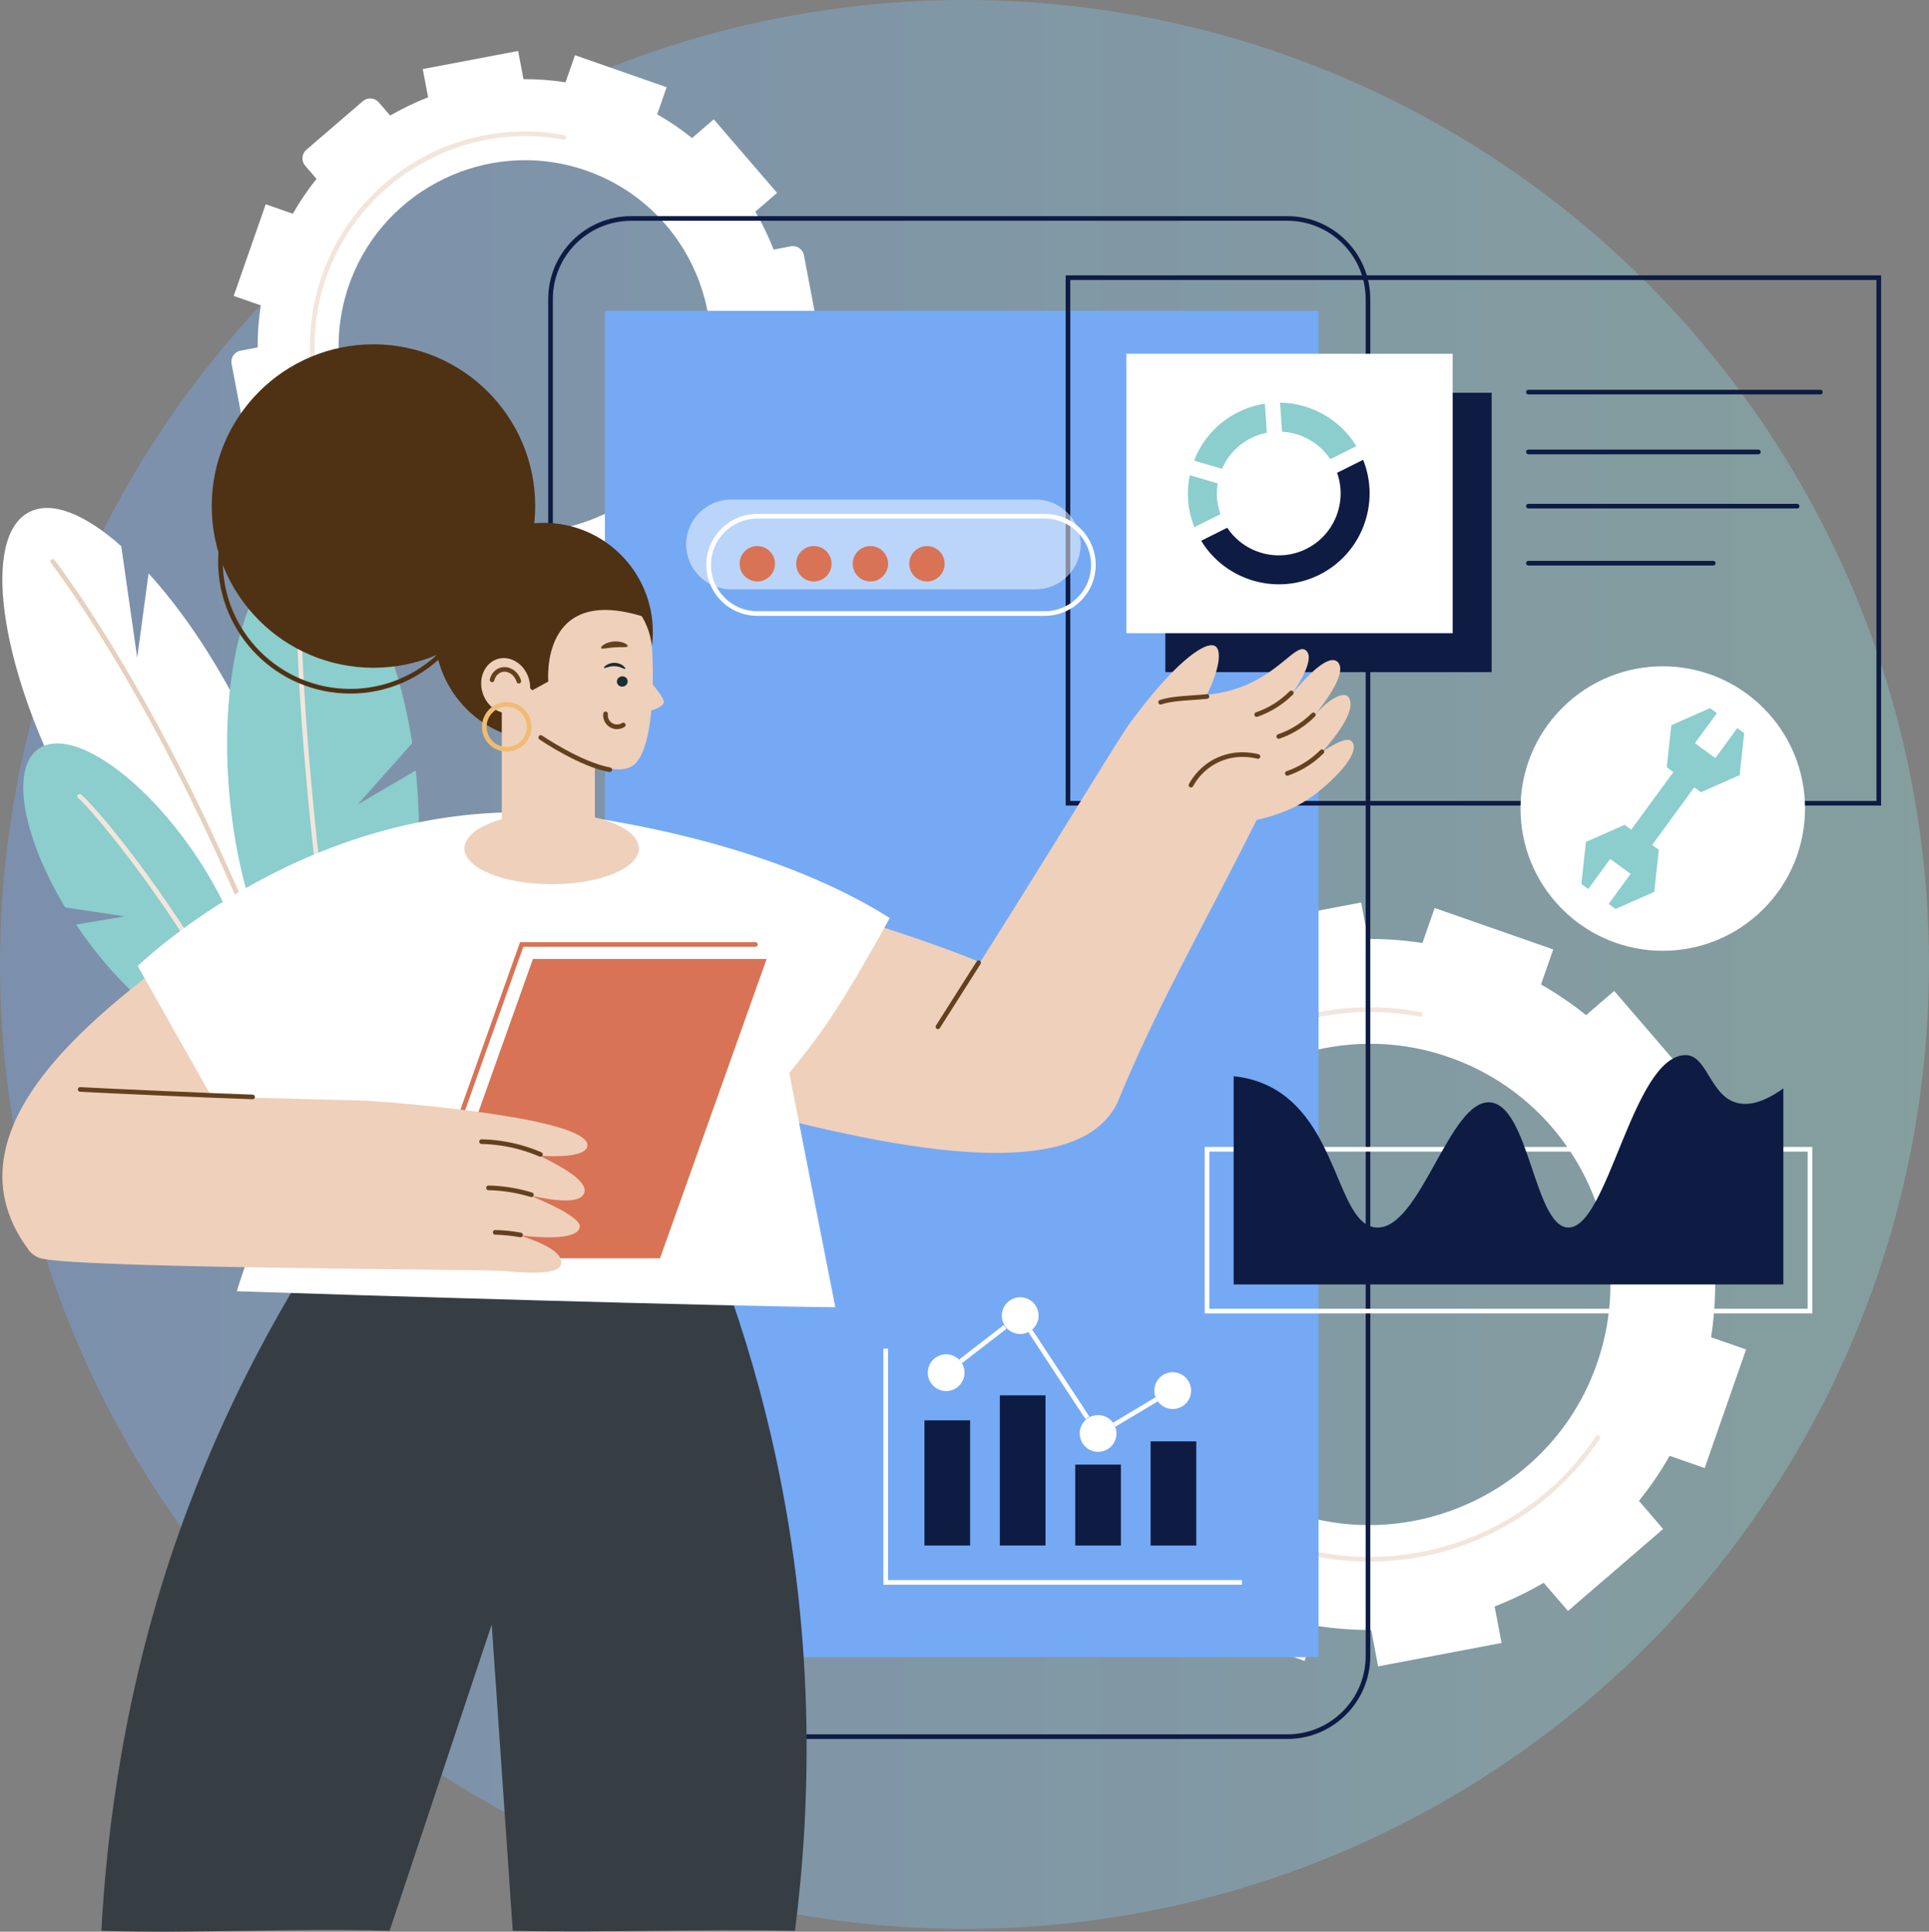 <svg xmlns="http://www.w3.org/2000/svg" xmlns:xlink="http://www.w3.org/1999/xlink" viewBox="46.8 46.17 906.38 907.68"><rect x="46.8" y="46.17" width="906.38" height="907.68" fill="#808080" stroke="none"/><defs><style>.cls-1,.cls-2{fill:#fff;}.cls-3{isolation:isolate;}.cls-4{fill:#8ccdcd;}.cls-5{fill:#0e1c44;}.cls-6{fill:#e6d0be;}.cls-7{fill:#4f3113;}.cls-8{fill:#63411f;}.cls-2{mix-blend-mode:overlay;opacity:.5;}.cls-9{fill:url(#linear-gradient);opacity:.39;}.cls-10{fill:#efbc73;}.cls-11{fill:#f2e6dc;}.cls-12{fill:#76a9f4;}.cls-13{fill:#d87355;}.cls-14{fill:#1a2e35;}.cls-15{fill:#363e44;}.cls-16{fill:#efd0bb;}</style><linearGradient id="linear-gradient" x1="46.82" y1="499.35" x2="953.18" y2="499.35" gradientTransform="matrix(1, 0, 0, 1, 0, 0)" gradientUnits="userSpaceOnUse"><stop offset="0" stop-color="#76a9f4"/><stop offset="1" stop-color="#8ccdcd"/></linearGradient></defs><g class="cls-3"><g id="GRAPHICS"><g id="Mobile_SEO"><circle class="cls-9" cx="500" cy="499.35" r="453.18"/><g><path class="cls-1" d="M158.56,377.31c-12.79-24.6-27.49-45.83-41.95-61.73l-5.34,39.68-7.5-52.45c-16.96-15.05-32.64-21.54-43.3-15.99-22.18,11.53-14.22,70.75,17.78,132.26,31.99,61.51,75.91,102.03,98.08,90.49,22.18-11.53,14.22-70.75-17.78-132.26Z"/><path class="cls-4" d="M242.14,408.24l-27.28,15.96,25.62-28.82c-8.05-52.3-29.96-90.91-51.94-88.9-24.27,2.22-39.44,53.1-33.89,113.64,5.55,60.54,29.72,107.81,53.98,105.59,24.27-2.22,39.44-53.1,33.89-113.64-.12-1.28-.25-2.56-.38-3.83Z"/><path class="cls-4" d="M82.54,480.6l22.89-3.83-28-4.21c-20.05-33.28-25.85-65.36-12.5-74.56,14.73-10.15,47.21,11.41,72.54,48.16,25.33,36.75,33.93,74.78,19.2,84.93-14.73,10.15-47.21-11.41-72.54-48.16-.54-.78-1.06-1.56-1.59-2.34Z"/><path class="cls-6" d="M222.28,655.71c-.49,0-.93-.33-1.06-.82-29.79-116.89-69.12-204.26-96.88-256.96-30.07-57.11-53.4-86.96-53.63-87.25-.37-.47-.29-1.16,.18-1.53,.47-.37,1.16-.29,1.53,.18,.23,.3,23.66,30.26,53.82,87.52,27.82,52.82,67.25,140.37,97.1,257.51,.15,.58-.2,1.18-.79,1.33-.09,.02-.18,.03-.27,.03Z"/><path class="cls-11" d="M230.66,653.57c-.49,0-.94-.34-1.06-.84-39.83-169.08-43.08-304.27-43.11-305.62-.01-.6,.47-1.1,1.07-1.11,.63-.01,1.1,.47,1.11,1.07,.03,1.34,3.27,136.32,43.05,305.16,.14,.59-.23,1.18-.81,1.31-.08,.02-.17,.03-.25,.03Z"/><path class="cls-11" d="M211.37,657.08c-.48,0-.92-.32-1.05-.8-19.74-72.1-52.28-131.4-76.1-168.45-26.29-40.88-48.39-65.02-50.48-66.48-.49-.23-.74-.8-.56-1.33,.19-.57,.81-.88,1.38-.7,3.58,1.18,89.79,97.24,127.87,236.37,.16,.58-.18,1.18-.77,1.34-.1,.03-.19,.04-.29,.04Zm-127.5-235.68h0Zm0,0h0Z"/></g><g><path class="cls-1" d="M430.09,232.46l-12.73-4.45c1.03-6.6,1.51-13.2,1.48-19.75l8.03-1.52c2.87-.54,4.76-3.31,4.21-6.19l-6.53-34.42c-.54-2.87-3.31-4.76-6.19-4.21l-8.06,1.53c-2.39-6.16-5.27-12.12-8.59-17.83l10.23-8.81-29.77-34.57-10.21,8.79c-5.1-4.1-10.57-7.83-16.37-11.14l4.45-12.73-43.07-15.05-4.45,12.73c-6.6-1.03-13.2-1.51-19.75-1.48l-2.51-13.24-44.82,8.5,2.52,13.27c-6.16,2.39-12.12,5.27-17.83,8.59l-5.36-6.22c-1.91-2.21-5.25-2.46-7.47-.56l-26.55,22.86c-2.22,1.91-2.46,5.25-.56,7.47l5.34,6.2c-4.1,5.1-7.83,10.57-11.14,16.37l-12.73-4.45h0l-15.05,43.07,12.73,4.45c-1.03,6.6-1.51,13.2-1.48,19.75l-8.03,1.52c-2.87,.54-4.76,3.31-4.21,6.19l6.53,34.42c.54,2.87,3.31,4.76,6.19,4.21l8.06-1.53c2.39,6.16,5.27,12.12,8.59,17.83l-10.23,8.81,29.77,34.57h0l10.21-8.79c5.1,4.1,10.57,7.83,16.37,11.14l-4.45,12.73,43.07,15.05,4.45-12.73c6.6,1.03,13.2,1.51,19.75,1.48l2.51,13.24h0l44.82-8.5-2.52-13.27c6.16-2.39,12.12-5.27,17.83-8.59l5.36,6.22c1.91,2.22,5.25,2.46,7.47,.56l26.55-22.86c2.22-1.91,2.46-5.25,.56-7.47l-5.34-6.2c4.1-5.1,7.83-10.57,11.14-16.37l12.73,4.45,15.05-43.07Zm-55.19,7.91c-16.48,42.73-63.97,65.63-107.67,51.91-48.25-15.15-73.62-67.77-55.42-114.96,16.48-42.73,63.97-65.63,107.67-51.91,48.25,15.15,73.62,67.77,55.42,114.96Z"/><path class="cls-11" d="M293.38,309.75c-11.11,0-22.35-1.84-33.3-5.66-25.44-8.89-45.9-27.15-57.6-51.43-11.7-24.28-13.25-51.66-4.36-77.1,8.02-22.95,24.04-42.22,45.11-54.28,20.86-11.93,45.29-16.05,68.78-11.61,.59,.11,.98,.68,.87,1.28-.11,.59-.68,.99-1.28,.87-47.53-9-95.44,18.71-111.42,64.46-8.7,24.89-7.18,51.68,4.27,75.43,11.45,23.75,31.46,41.62,56.35,50.32,42.45,14.83,89.56-.87,114.55-38.18,.34-.5,1.02-.63,1.52-.3,.5,.34,.64,1.01,.3,1.52-19.1,28.52-50.85,44.69-83.79,44.69Z"/></g><g><path class="cls-1" d="M867.24,680.28l-16.46-5.75c1.33-8.54,1.95-17.08,1.92-25.55l17.12-3.25-11-57.99-17.16,3.25c-3.1-7.97-6.82-15.68-11.12-23.06l13.24-11.4-38.52-44.72-13.21,11.37c-6.6-5.31-13.67-10.14-21.18-14.42l5.75-16.46-55.72-19.47-5.75,16.46c-8.54-1.33-17.08-1.96-25.55-1.92l-3.25-17.12-57.99,11,3.25,17.16c-7.97,3.1-15.68,6.82-23.06,11.12l-11.4-13.24-44.72,38.52,11.37,13.21c-5.31,6.6-10.14,13.67-14.42,21.18l-16.46-5.75h0l-19.47,55.72,16.46,5.75c-1.33,8.54-1.95,17.08-1.92,25.55l-17.12,3.25,11,57.99,17.16-3.25c3.1,7.97,6.82,15.68,11.12,23.06l-13.24,11.4,38.52,44.72h0l13.21-11.37c6.6,5.31,13.67,10.14,21.18,14.41l-5.75,16.46,55.72,19.47,5.75-16.46c8.54,1.33,17.08,1.96,25.55,1.92l3.25,17.12h0l57.99-11-3.25-17.16c7.97-3.1,15.68-6.82,23.06-11.12l11.4,13.24,44.72-38.52-11.37-13.21c5.31-6.6,10.14-13.67,14.42-21.18l16.46,5.75,19.47-55.72Zm-71.4,10.23c-21.32,55.28-82.77,84.91-139.29,67.15-62.42-19.6-95.24-87.68-71.7-148.73,21.32-55.28,82.77-84.91,139.3-67.15,62.42,19.6,95.24,87.68,71.7,148.73Z"/><path class="cls-11" d="M690.36,779.96c-14.34,0-28.85-2.37-42.98-7.31-67.78-23.69-103.65-98.1-79.97-165.88,10.35-29.61,31.03-54.49,58.22-70.05,26.93-15.4,58.45-20.72,88.77-14.98,.59,.11,.98,.68,.87,1.28-.11,.59-.69,.98-1.28,.87-61.66-11.68-123.79,24.27-144.52,83.61-23.29,66.64,11.98,139.81,78.63,163.09,55.06,19.24,116.16-1.12,148.58-49.52,.34-.5,1.02-.63,1.52-.3,.5,.34,.64,1.01,.3,1.52-24.65,36.81-65.63,57.68-108.14,57.68Z"/></g><g><rect class="cls-12" x="331.01" y="192.21" width="335.34" height="632.64"/><path class="cls-5" d="M651.7,863.3H343.35c-21.48,0-38.96-17.48-38.96-38.96V186.7c0-21.48,17.48-38.96,38.96-38.96h308.35c21.48,0,38.96,17.48,38.96,38.96V824.34c0,21.48-17.48,38.96-38.96,38.96ZM343.35,149.93c-20.28,0-36.78,16.5-36.78,36.78V824.34c0,20.28,16.5,36.78,36.78,36.78h308.35c20.28,0,36.78-16.5,36.78-36.78V186.7c0-20.28-16.5-36.78-36.78-36.78H343.35Z"/></g><g><path class="cls-5" d="M930.67,424.71h-383.15V175.55h383.15v249.16Zm-380.97-2.18h378.79V177.74h-378.79v244.79Z"/><g><rect class="cls-5" x="594.36" y="230.72" width="153.32" height="131.29"/><rect class="cls-1" x="576.04" y="212.41" width="153.32" height="131.29"/><g><path class="cls-5" d="M902.15,231.51h-137.2c-.6,0-1.09-.49-1.09-1.09s.49-1.09,1.09-1.09h137.2c.6,0,1.09,.49,1.09,1.09s-.49,1.09-1.09,1.09Z"/><path class="cls-5" d="M873.01,259.63h-108.06c-.6,0-1.09-.49-1.09-1.09s.49-1.09,1.09-1.09h108.06c.6,0,1.09,.49,1.09,1.09s-.49,1.09-1.09,1.09Z"/><path class="cls-5" d="M891.23,285.1h-126.28c-.6,0-1.09-.49-1.09-1.09s.49-1.09,1.09-1.09h126.28c.6,0,1.09,.49,1.09,1.09s-.49,1.09-1.09,1.09Z"/><path class="cls-5" d="M851.82,311.9h-86.87c-.6,0-1.09-.49-1.09-1.09s.49-1.09,1.09-1.09h86.87c.6,0,1.09,.49,1.09,1.09s-.49,1.09-1.09,1.09Z"/></g></g><g><path class="cls-4" d="M634.64,252.04c2.41-1.2,4.9-2.04,7.42-2.53l-.96-13.65c-4.26,.66-8.5,1.98-12.56,4.01-9.86,4.93-16.98,13.19-20.69,22.74l13.12,3.86c2.62-6.05,7.3-11.26,13.65-14.43Z"/><path class="cls-4" d="M620.24,287.76c-1.68-4.74-2.06-9.69-1.27-14.43l-13.12-3.86c-1.64,7.96-1.04,16.44,2.16,24.41l12.24-6.12Z"/><path class="cls-5" d="M687.3,262.22l-12.24,6.12c4.84,13.63-1.15,29.09-14.4,35.72-13.26,6.63-29.22,2.15-37.22-9.9l-12.24,6.12c11.42,18.75,35.57,25.95,55.55,15.96,19.98-9.99,28.71-33.64,20.55-54.02Z"/><path class="cls-4" d="M649.2,249.02c8.96,.49,17.48,5.12,22.66,12.92l12.24-6.12c-7.8-12.81-21.55-20.23-35.85-20.46l.96,13.65Z"/></g></g><g><polygon class="cls-1" points="630.35 790.81 461.86 790.81 461.86 679.86 464.04 679.86 464.04 788.62 630.35 788.62 630.35 790.81"/><g><rect class="cls-1" x="568.72" y="708.58" width="23.16" height="2.18" transform="translate(-281.8 397.97) rotate(-30.85)"/><rect class="cls-1" x="543.21" y="667.4" width="2.18" height="49.07" transform="translate(-290.52 412.45) rotate(-33.3)"/><rect class="cls-1" x="495.41" y="676.64" width="26.45" height="2.18" transform="translate(-308.18 452.26) rotate(-37.68)"/><circle class="cls-1" cx="491.38" cy="691.22" r="8.63" transform="translate(-294.24 1010.64) rotate(-76.72)"/><circle class="cls-1" cx="526.17" cy="664.37" r="8.63" transform="translate(-166.28 1153) rotate(-86.83)"/><path class="cls-1" d="M571.39,719.74c0,4.77-3.86,8.63-8.63,8.63s-8.63-3.86-8.63-8.63,3.86-8.63,8.63-8.63,8.63,3.86,8.63,8.63Z"/><circle class="cls-1" cx="597.83" cy="699.61" r="8.63" transform="translate(-222.22 282.03) rotate(-22.5)"/></g><g><rect class="cls-5" x="481.18" y="713.56" width="21.46" height="58.85"/><rect class="cls-5" x="516.6" y="701.83" width="21.46" height="70.57"/><rect class="cls-5" x="552.02" y="734.38" width="21.46" height="38.03"/><rect class="cls-5" x="587.44" y="723.46" width="21.46" height="48.95"/></g></g><g><path class="cls-1" d="M898.34,663.33h-285.49v-78.22h285.49v78.22Zm-283.31-2.18h281.13v-73.85h-281.13v73.85Z"/><path class="cls-5" d="M862.22,564.18c-12.08-3.83-13.51-22.5-23.59-22.23-24.95,.66-36.28,82.09-55.21,81.02-15.62-.89-18.18-56.97-36.27-58.79-19.31-1.94-32.93,60.28-53.78,58.79-18.31-1.31-17.58-49.99-50.03-66.29-5.45-2.74-11.16-4.22-16.89-4.81v97.86h258.29v-92.13c-9.75,7-17,8.33-22.51,6.59Z"/></g><g><g><path class="cls-16" d="M381.47,563.69c45.76,10.98,175.89,50.74,191.98-4.08,13.31-45.34-115.13-78.47-159.86-92.32-10.71,32.13-21.41,64.26-32.12,96.39Z"/><g><path class="cls-16" d="M488.34,528.27h0c46.01-72.04,77.27-124.03,87.56-139.7,1.08-1.64,2.96-4.55,6.35-7.52,12.54-11,25.54-5.26,44.01-10.82,20.95-6.3,29.18-21.71,33.86-18.66,3.25,2.13,1.79,8.81-5.93,20.25h0c6.86-8.02,16.64-18.48,21.06-14.68,4.87,4.67-5.18,18.31-11.66,26.27,7.85-9.63,14.9-12.41,16.84-9.67,3.05,4.31-1.3,13.19-12.16,25.52h0c9.88-6.42,13.23-6.5,14.35-3.67,2.05,5.18-7.08,15.15-16.49,22.72-10.6,8.53-21.78,11.47-28.87,13.15h0c-26.99,53.8-46.71,87.34-65.2,132.31-11.78,28.66-79.87,11.2-83.71-35.52Z"/><path class="cls-8" d="M487.5,529.74c-.2,0-.4-.06-.59-.17-.51-.32-.66-1-.33-1.51,6.34-9.93,12.77-20.06,19.12-30.12,.32-.51,1-.66,1.51-.34,.51,.32,.66,1,.34,1.51-6.35,10.06-12.79,20.2-19.13,30.13-.21,.33-.56,.5-.92,.5Z"/><path class="cls-16" d="M610.5,379.28c10.46-18.95,10.22-28.01,7.17-29.57-5.14-2.63-20.7,9.9-39.48,35.67,9.16-.89,23.16-5.21,32.31-6.1Z"/><g><path class="cls-8" d="M606.41,416.2c-.18,0-.36-.04-.53-.14-.53-.29-.72-.95-.43-1.48,1.93-3.5,5.54-8.37,11.82-11.67,8.88-4.68,17.57-3.19,20.89-2.33,.58,.15,.94,.75,.78,1.33-.15,.58-.75,.93-1.33,.78-3.08-.79-11.12-2.17-19.32,2.15-5.8,3.05-9.14,7.55-10.92,10.79-.2,.36-.57,.57-.96,.57Z"/><path class="cls-8" d="M592.12,377.23c-.46,0-.89-.3-1.04-.76-.18-.57,.14-1.19,.71-1.37,4.64-1.47,9.48-1.79,14.62-2.14,2.38-.16,4.83-.33,7.39-.61,.6-.07,1.14,.37,1.21,.96,.07,.6-.37,1.14-.97,1.21-2.61,.29-5.09,.46-7.49,.62-5,.34-9.72,.65-14.11,2.04-.11,.04-.22,.05-.33,.05Z"/><path class="cls-8" d="M637.27,383.03c-.45,0-.88-.28-1.03-.74-.2-.57,.11-1.19,.68-1.39,2.43-.84,4.79-1.91,7.01-3.17,3.23-1.84,6.21-4.11,8.85-6.75,.43-.43,1.12-.42,1.54,0,.43,.43,.43,1.12,0,1.54-2.78,2.78-5.92,5.17-9.32,7.1-2.34,1.33-4.82,2.45-7.38,3.34-.12,.04-.24,.06-.36,.06Z"/><path class="cls-8" d="M647.64,393.34c-.45,0-.88-.28-1.03-.74-.2-.57,.11-1.19,.68-1.39,2.43-.84,4.79-1.9,7.01-3.17,3.23-1.84,6.21-4.11,8.85-6.75,.43-.43,1.12-.42,1.54,0,.43,.43,.43,1.12,0,1.54-2.78,2.78-5.92,5.17-9.32,7.1-2.34,1.33-4.82,2.46-7.38,3.34-.12,.04-.24,.06-.36,.06Z"/><path class="cls-8" d="M651.68,410.67c-.45,0-.88-.28-1.03-.74-.2-.57,.11-1.19,.68-1.39,2.43-.84,4.79-1.91,7.01-3.17,3.23-1.84,6.21-4.11,8.85-6.75,.43-.43,1.12-.42,1.54,0,.43,.43,.43,1.12,0,1.54-2.78,2.78-5.92,5.17-9.32,7.1-2.34,1.33-4.82,2.45-7.38,3.34-.12,.04-.24,.06-.36,.06Z"/></g></g></g><path class="cls-15" d="M383.65,637.39c9.48,24.91,18.3,52.7,25.4,83.24,21.27,91.52,18.94,172.65,11.29,232.8-44.21-.94-88.42,.94-132.62,0-3.29-47.03-6.58-96.88-9.88-143.91-7.53,22.57-15.05,45.15-22.57,67.72-8.47,25.4-16.93,50.79-25.4,76.19-45.15-1.41-90.3,1.41-135.44,0,2.45-46.26,10.82-115.01,36.68-187.65,24.7-69.35,57-122.68,83.24-159.43,56.44,10.35,112.87,20.69,169.31,31.04Z"/><g><path class="cls-16" d="M139.69,486.57c-31.58,25.43-125.2,85.69-79.37,147,17.29,23.13,95.2-51.13,128.2-74.34-16.28-24.22-32.55-48.44-48.83-72.66Z"/><path class="cls-1" d="M111.49,500.06c11.6-10.72,98.55-88.48,216.81-69.13,68.19,11.16,111.52,30.73,136.58,46.62-25.01,45.26-33.11,55.28-47.22,72.83,7.21,36.68,14.42,73.37,21.63,110.05-53.61-.47-226.68-5.64-281.24-7.52,9.72-31.04,19.44-47.64,29.16-78.68-7.52,6.27-15.05,12.54-22.57,18.81-17.4-29.01-37.62-65.7-53.14-92.97Z"/><path class="cls-13" d="M241.84,631.7c-.12,0-.25-.02-.37-.06-.57-.2-.86-.83-.66-1.39l50.35-141.36h110.58c.6,0,1.09,.49,1.09,1.09s-.49,1.09-1.09,1.09h-109.04l-49.83,139.91c-.16,.45-.58,.73-1.03,.73Z"/><polygon class="cls-13" points="356.93 637.41 247.12 637.41 297.21 496.77 407.02 496.77 356.93 637.41"/><g><path class="cls-16" d="M84.59,558.89c37.57,2.51,126.34,4.05,135,4.55,16.19,.93,102.93,8.15,103.24,20.78,.15,6.03-16.62,5.4-22.29,5.02,4.42,2.56,22.48,10.56,20.88,17.14-1.87,7.73-24.84,1.49-25.26,1.62,4.76,2.15,24.05,9.93,23.05,14.91-1.3,6.48-21.42,4.62-27.42,3.78,.51,.91,19.9,5.63,18.67,13.41-.9,5.72-19.35,3.98-27.36,3.26-14.38-.81-182.16-1.19-213.34-5.25-12.2-1.59-1.69-67.44,14.82-79.21Z"/><path class="cls-8" d="M165.5,562.7h-.04c-19.09-.62-68.93-2.84-81.06-3.52-.6-.03-1.06-.55-1.03-1.15,.03-.6,.54-1.07,1.15-1.03,12.13,.68,61.94,2.89,81.01,3.52,.6,.02,1.08,.52,1.06,1.13-.02,.59-.5,1.06-1.09,1.06Z"/><g><path class="cls-8" d="M300.77,589.73c-.15,0-.29-.03-.43-.09-3.07-1.32-6.26-2.44-9.48-3.33-5.78-1.59-11.77-2.47-17.82-2.6-.6-.01-1.08-.51-1.07-1.12,.01-.6,.5-1.07,1.09-1.07h.02c6.22,.14,12.39,1.04,18.35,2.68,3.31,.91,6.6,2.06,9.76,3.43,.55,.24,.81,.88,.57,1.43-.18,.41-.58,.66-1,.66Z"/><path class="cls-8" d="M296.51,608.68c-.11,0-.21-.02-.32-.05-.67-.21-1.36-.41-2.06-.6-5.78-1.59-11.77-2.46-17.82-2.6-.6-.01-1.08-.51-1.07-1.12,.01-.59,.5-1.07,1.09-1.07h.02c6.22,.14,12.4,1.04,18.35,2.68,.72,.2,1.43,.4,2.12,.62,.58,.18,.9,.79,.72,1.37-.15,.47-.58,.77-1.04,.77Z"/><path class="cls-8" d="M291.41,627.57c-.07,0-.13,0-.2-.02-3.85-.71-7.81-1.12-11.75-1.21-.6-.01-1.08-.51-1.07-1.12,.01-.6,.47-1.11,1.12-1.07,4.06,.09,8.13,.51,12.1,1.24,.59,.11,.99,.68,.88,1.27-.1,.53-.56,.89-1.07,.89Z"/></g></g></g><g><path class="cls-7" d="M211.37,372.07c-34.23,0-62.08-27.85-62.08-62.08s27.85-62.08,62.08-62.08,62.08,27.85,62.08,62.08-27.85,62.08-62.08,62.08Zm0-121.97c-33.03,0-59.89,26.87-59.89,59.89s26.87,59.89,59.89,59.89,59.89-26.87,59.89-59.89-26.87-59.89-59.89-59.89Z"/><circle class="cls-7" cx="222.28" cy="283.95" r="75.99"/><circle class="cls-7" cx="302.29" cy="343.11" r="51.26"/><path class="cls-16" d="M344.2,405.91c-11.33,8.04-43.33-13.8-43.33-13.8l-18.31-38.29c0-19.55,15.84-35.39,35.39-35.39h0c19.55,0,35.39,15.84,35.39,35.39,0,0,2.39,43.9-9.15,52.09Z"/><ellipse class="cls-16" cx="306.01" cy="444.86" rx="40.98" ry="16.8"/><rect class="cls-16" x="282.57" y="353.42" width="43.74" height="89.47"/><path class="cls-16" d="M349.28,363.12s9.93,10.4,9.4,13.15c-.63,3.28-11.69,5.28-11.69,5.28,0,0,2.55-18.4,2.29-18.42Z"/><path class="cls-8" d="M333.33,408.97c-.06,0-.13,0-.19-.02-13.93-2.48-32.12-14.81-32.88-15.34-.5-.34-.63-1.02-.29-1.52,.34-.5,1.02-.63,1.52-.29,.18,.13,18.57,12.59,32.03,14.99,.59,.11,.99,.67,.88,1.27-.09,.53-.55,.9-1.07,.9Z"/><path class="cls-8" d="M336.72,388.79c-1.24,0-2.47-.35-3.55-1.05-2.07-1.34-3.22-3.8-2.92-6.26,.07-.6,.61-1.02,1.21-.96,.6,.07,1.03,.61,.96,1.21-.2,1.64,.57,3.28,1.94,4.17,1.43,.93,3.29,.93,4.73,0,.51-.32,1.18-.18,1.51,.33,.33,.51,.18,1.18-.33,1.51-1.08,.7-2.32,1.04-3.56,1.04Z"/><path class="cls-7" d="M273.95,363.12s11.28-4.53,22.93,7.43l7.55-4.13s-4.37-48.16,48.41-29.23c0,0-18.1-40.44-53.41-25.59-35.31,14.85-25.48,51.52-25.48,51.52Z"/><g><path class="cls-16" d="M273.51,371.58c2.06,6.91,8.61,11.06,14.63,9.27,6.01-1.8,9.21-8.86,7.15-15.77-2.06-6.91-8.61-11.06-14.63-9.27-6.01,1.8-9.21,8.86-7.15,15.77Z"/><path class="cls-8" d="M290.59,367.35c-.47,0-.91-.31-1.05-.78-1.01-3.37-4.15-5.42-7.01-4.57-1.69,.51-2.99,1.96-3.47,3.9-.15,.59-.74,.94-1.32,.8-.59-.15-.94-.74-.8-1.32,.67-2.7,2.52-4.74,4.97-5.47,4.01-1.2,8.37,1.51,9.72,6.04,.17,.58-.16,1.19-.73,1.36-.1,.03-.21,.05-.31,.05Z"/></g><path class="cls-10" d="M284.9,399.34c-6.42,0-11.64-5.22-11.64-11.64s5.22-11.64,11.64-11.64,11.64,5.22,11.64,11.64-5.22,11.64-11.64,11.64Zm0-21.1c-5.21,0-9.46,4.24-9.46,9.46s4.24,9.46,9.46,9.46,9.46-4.24,9.46-9.46-4.24-9.46-9.46-9.46Z"/><path class="cls-14" d="M341.73,366.36c0,1.34-1.15,2.44-2.55,2.46-1.4,.02-2.53-1.05-2.52-2.39,0-1.34,1.15-2.44,2.55-2.46,1.4-.02,2.53,1.05,2.52,2.39Z"/><path class="cls-14" d="M340.6,360.5c-.33,.32-2.19-1.18-4.92-1.29-2.73-.14-4.79,1.18-5.07,.83-.14-.15,.2-.74,1.1-1.34,.88-.6,2.37-1.15,4.07-1.08,1.7,.08,3.1,.76,3.9,1.44,.81,.68,1.07,1.29,.91,1.43Z"/><path class="cls-8" d="M341.74,349.83c-.3,.73-3.01,.27-6.23,.52-3.22,.19-5.84,1.02-6.24,.34-.18-.33,.3-1.01,1.37-1.68,1.06-.68,2.74-1.29,4.67-1.43,1.93-.13,3.68,.24,4.83,.77,1.16,.52,1.72,1.13,1.59,1.48Z"/></g></g><g><path class="cls-2" d="M533.49,323.08h-143.2c-11.6,0-21.09-9.49-21.09-21.09h0c0-11.6,9.49-21.09,21.09-21.09h143.2c11.6,0,21.09,9.49,21.09,21.09h0c0,11.6-9.49,21.09-21.09,21.09Z"/><g><path class="cls-1" d="M537.69,335.55h-135.06c-13.21,0-23.95-10.74-23.95-23.95s10.74-23.95,23.95-23.95h135.06c13.21,0,23.95,10.74,23.95,23.95s-10.74,23.95-23.95,23.95Zm-135.06-45.71c-12,0-21.76,9.76-21.76,21.77s9.76,21.76,21.76,21.76h135.06c12,0,21.77-9.76,21.77-21.76s-9.76-21.77-21.77-21.77h-135.06Z"/><path class="cls-13" d="M410.94,311.08c0,4.59-3.72,8.31-8.31,8.31s-8.31-3.72-8.31-8.31,3.72-8.31,8.31-8.31,8.31,3.72,8.31,8.31Z"/><path class="cls-13" d="M437.51,311.08c0,4.59-3.72,8.31-8.31,8.31s-8.31-3.72-8.31-8.31,3.72-8.31,8.31-8.31,8.31,3.72,8.31,8.31Z"/><path class="cls-13" d="M464.09,311.08c0,4.59-3.72,8.31-8.31,8.31s-8.31-3.72-8.31-8.31,3.72-8.31,8.31-8.31,8.31,3.72,8.31,8.31Z"/><path class="cls-13" d="M490.66,311.08c0,4.59-3.72,8.31-8.31,8.31s-8.31-3.72-8.31-8.31,3.72-8.31,8.31-8.31,8.31,3.72,8.31,8.31Z"/></g></g><g><circle class="cls-1" cx="828.09" cy="426.09" r="66.84" transform="translate(-58.75 710.35) rotate(-45)"/><g><polygon class="cls-4" points="866.34 390.64 863.11 388.28 852.79 402.39 843.19 395.37 853.51 381.26 850.29 378.9 832.1 386.93 829.96 406.69 846.01 418.43 864.19 410.4 866.34 390.64"/><polygon class="cls-4" points="789.84 461.55 793.06 463.9 803.39 449.79 812.99 456.81 802.67 470.92 805.89 473.28 824.08 465.25 826.22 445.49 810.17 433.75 791.98 441.78 789.84 461.55"/><rect class="cls-4" x="802.7" y="421.28" width="48.9" height="12.16" transform="translate(-6.09 842.72) rotate(-53.82)"/></g></g></g></g></g></svg>